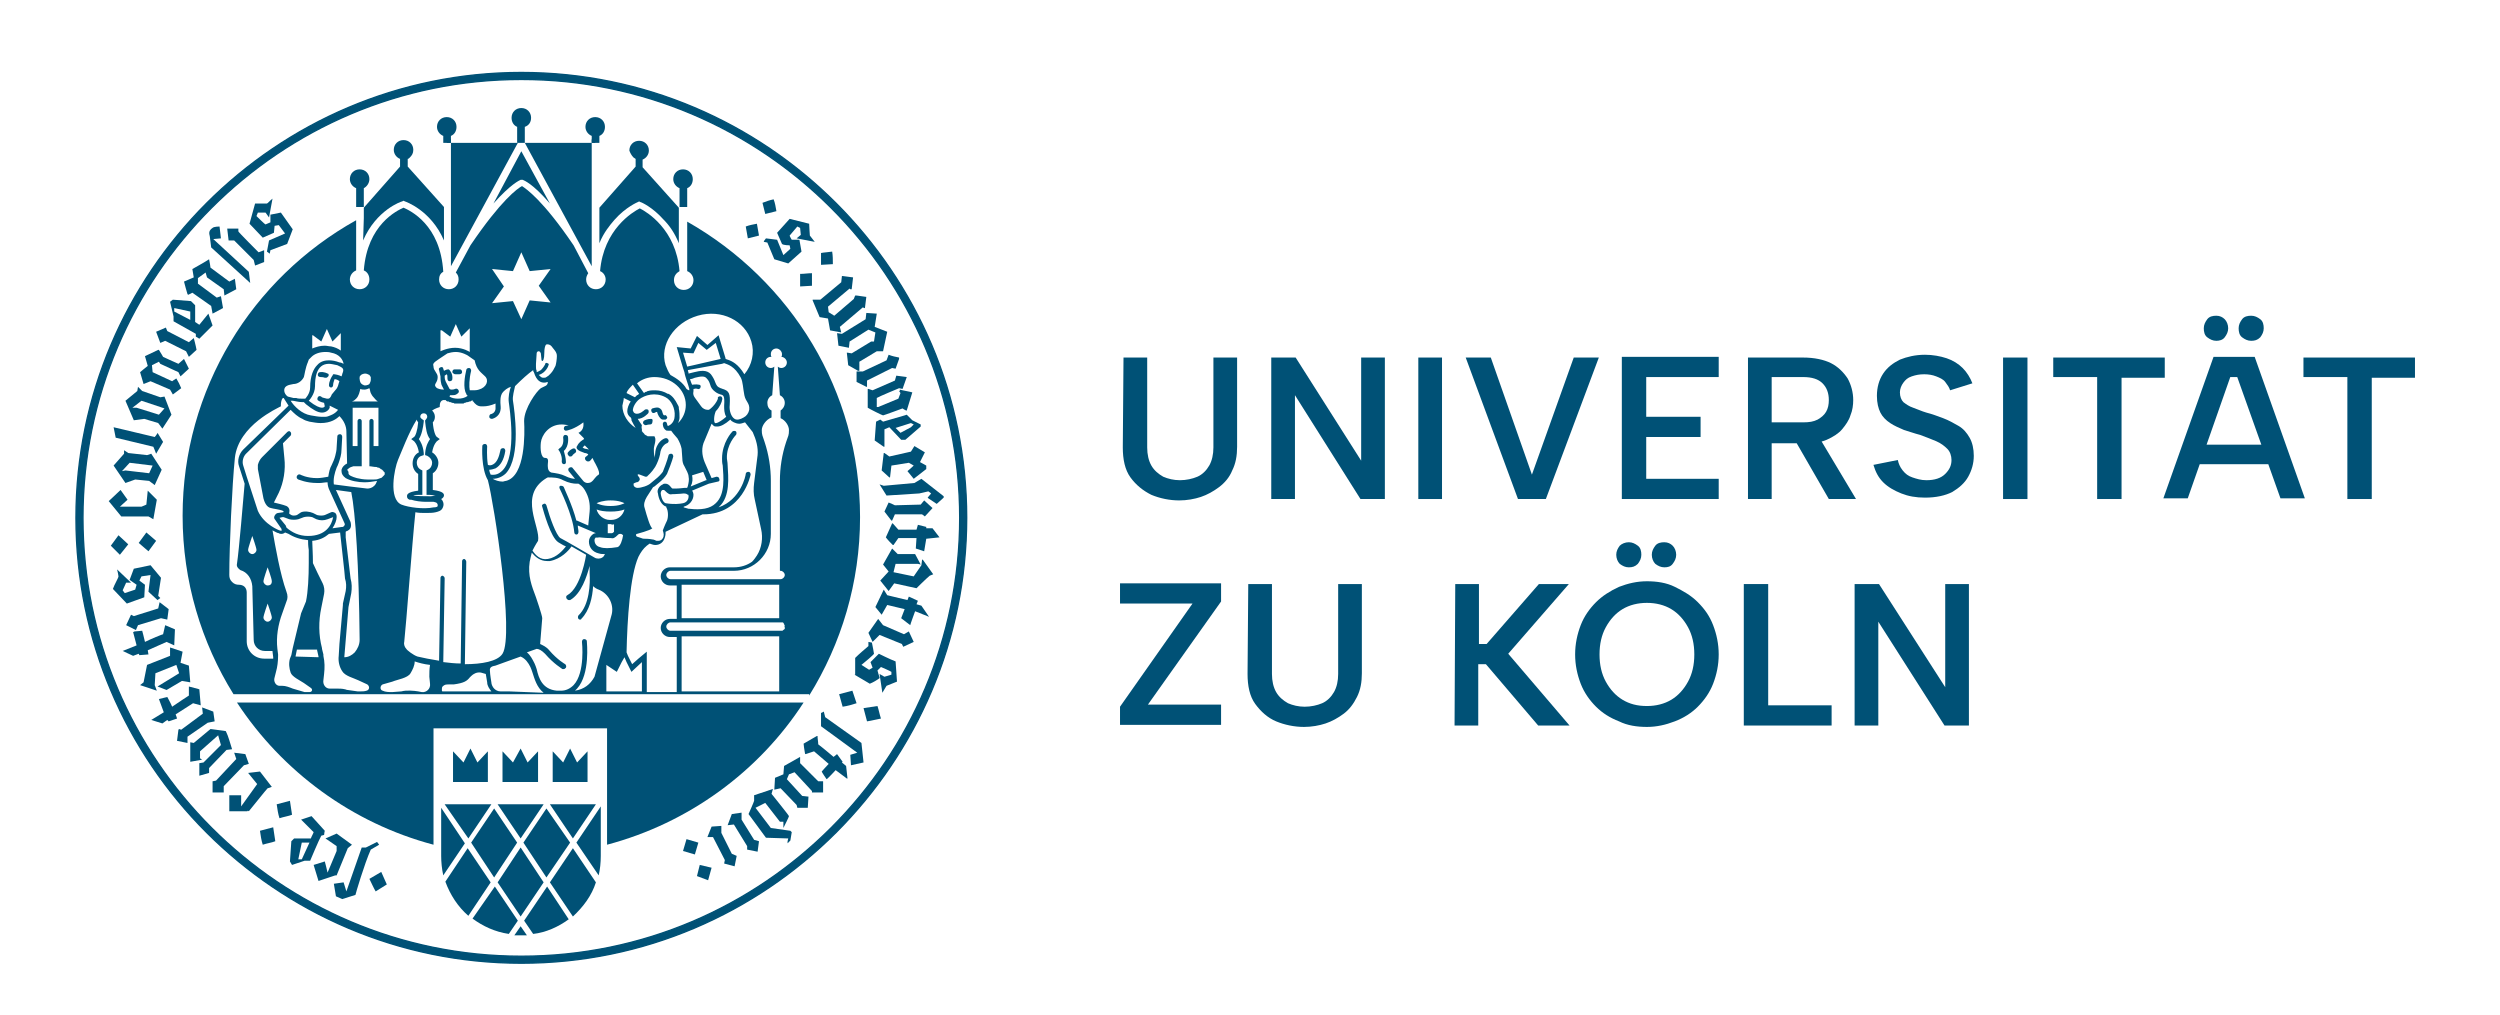 <?xml version="1.0" encoding="UTF-8"?>
<!-- Generator: Adobe Illustrator 27.7.0, SVG Export Plug-In . SVG Version: 6.00 Build 0)  -->
<svg xmlns="http://www.w3.org/2000/svg" xmlns:xlink="http://www.w3.org/1999/xlink" version="1.1" id="Deutsch" x="0px" y="0px" viewBox="0 0 358.7 145.6" style="enable-background:new 0 0 358.7 145.6;" xml:space="preserve">
<style type="text/css">
	.st0{fill:#005176;}
	.st1{fill:#005176;stroke:#005176;stroke-width:0.196;stroke-miterlimit:10;}
	.st2{fill:none;stroke:#005176;stroke-width:0.49;stroke-miterlimit:10;}
</style>
<path class="st0" d="M161.2,51.3h3.4v12.9c0,1,0.2,1.9,0.6,2.6c0.4,0.7,1,1.2,1.7,1.6c0.7,0.3,1.5,0.5,2.4,0.5s1.8-0.2,2.5-0.5  c0.7-0.3,1.3-0.9,1.7-1.6c0.4-0.7,0.6-1.6,0.6-2.6V51.3h3.4v12.8c0,1.3-0.2,2.4-0.7,3.4c-0.4,1-1.1,1.8-1.9,2.4  c-0.8,0.6-1.7,1.1-2.6,1.4s-2,0.5-3.1,0.5c-1.4,0-2.8-0.3-4-0.8c-1.2-0.6-2.2-1.4-3-2.5c-0.8-1.1-1.1-2.6-1.1-4.3L161.2,51.3  L161.2,51.3z"></path>
<path class="st0" d="M198.7,51.3v20.3h-3.5l-9.4-14.9v14.9h-3.4V51.3h3.5l9.4,14.8V51.3H198.7z"></path>
<path class="st0" d="M203.5,51.3h3.4v20.3h-3.4V51.3z"></path>
<path class="st0" d="M225.8,51.3h3.6l-7.6,20.3h-4l-7.5-20.3h3.6l5.9,16.8L225.8,51.3L225.8,51.3z"></path>
<path class="st0" d="M246.6,54.1h-10.4v5.7h7.8v2.9h-7.8v6h10.4v2.9h-13.9V51.2h13.9V54.1L246.6,54.1z"></path>
<path class="st0" d="M258.7,51.3c1.6,0,3,0.3,4,0.8s1.8,1.3,2.4,2.2c0.5,0.9,0.8,2,0.8,3.1c0,0.7-0.1,1.5-0.4,2.2  c-0.2,0.7-0.7,1.4-1.2,2s-1.3,1.1-2.2,1.5c-0.9,0.4-2,0.5-3.4,0.5h-4.5v8h-3.4V51.3L258.7,51.3L258.7,51.3z M262.4,57.4  c0-1-0.3-1.8-0.9-2.4c-0.6-0.6-1.5-0.9-2.8-0.9h-4.5v6.5h4.5c0.9,0,1.5-0.1,2.1-0.4c0.5-0.3,0.9-0.6,1.2-1.1  C262.3,58.6,262.4,58,262.4,57.4L262.4,57.4z M260.8,62.4l5.5,9.2h-3.9l-5.3-9.2H260.8L260.8,62.4z"></path>
<path class="st0" d="M272.3,66c0.1,0.5,0.3,1,0.7,1.5s0.8,0.8,1.4,1c0.6,0.2,1.2,0.4,2,0.4c1.2,0,2.1-0.3,2.7-0.9s0.9-1.2,0.9-2  c0-0.6-0.2-1.2-0.6-1.6s-0.9-0.8-1.6-1.1s-1.5-0.6-2.3-0.9c-0.8-0.2-1.6-0.5-2.3-0.7c-0.7-0.3-1.4-0.6-2-1s-1.1-0.9-1.4-1.5  s-0.5-1.4-0.5-2.4c0-1.2,0.3-2.3,0.9-3.2s1.4-1.5,2.4-2c1-0.4,2.2-0.7,3.6-0.7c1.1,0,2.2,0.2,3.1,0.5c0.9,0.3,1.7,0.8,2.3,1.4  c0.6,0.6,1.1,1.4,1.4,2.2l-3.2,1c-0.1-0.4-0.4-0.8-0.7-1.2s-0.8-0.6-1.3-0.8c-0.5-0.2-1.1-0.3-1.7-0.3c-0.7,0-1.2,0.1-1.8,0.3  s-0.9,0.5-1.2,0.9c-0.3,0.4-0.5,0.9-0.5,1.4c0,0.6,0.2,1.1,0.5,1.4c0.4,0.3,0.8,0.6,1.4,0.8s1.2,0.5,1.9,0.7  c0.8,0.2,1.6,0.5,2.4,0.8c0.8,0.3,1.5,0.7,2.2,1.1s1.2,1,1.6,1.7c0.4,0.7,0.6,1.6,0.6,2.6c0,1.1-0.3,2.1-0.8,3  c-0.5,0.9-1.3,1.6-2.3,2.2c-1,0.5-2.3,0.8-3.9,0.8c-1.3,0-2.4-0.2-3.4-0.6c-1-0.4-1.9-0.9-2.6-1.6c-0.7-0.7-1.1-1.5-1.4-2.5  L272.3,66L272.3,66z"></path>
<path class="st0" d="M287.4,51.3h3.5v20.3h-3.5V51.3z"></path>
<path class="st0" d="M294.6,51.3h16v2.9h-6.2v17.4h-3.5V54.1h-6.3V51.3z"></path>
<path class="st0" d="M321,54.1h-1l-6.1,17.4h-3.5l7.2-20.3h5.9l7.2,20.3h-3.5L321,54.1L321,54.1z M314.3,63.8h11.8v2.8h-11.8V63.8z   M318,48.9c-0.5,0-0.9-0.2-1.3-0.5s-0.5-0.8-0.5-1.3s0.2-0.9,0.5-1.3s0.8-0.5,1.3-0.5s0.9,0.2,1.2,0.5s0.5,0.8,0.5,1.3  s-0.2,0.9-0.5,1.3C318.9,48.8,318.4,48.9,318,48.9z M323,48.9c-0.5,0-0.9-0.2-1.3-0.5s-0.5-0.8-0.5-1.3s0.2-0.9,0.5-1.3  s0.8-0.5,1.3-0.5s0.9,0.2,1.3,0.5c0.4,0.3,0.5,0.8,0.5,1.3s-0.2,0.9-0.5,1.3C323.9,48.8,323.5,48.9,323,48.9z"></path>
<path class="st0" d="M330.5,51.3h16v2.9h-6.2v17.4h-3.5V54.1h-6.3V51.3z"></path>
<path class="st0" d="M175.2,86.3l-10.5,14.8h10.5v2.9h-14.5v-2.6l10.4-14.8h-10.4v-2.9h14.5V86.3z"></path>
<path class="st0" d="M179.1,83.8h3.4v12.9c0,1,0.2,1.9,0.6,2.6c0.4,0.7,1,1.2,1.7,1.6c0.7,0.3,1.5,0.5,2.4,0.5s1.8-0.2,2.5-0.5  c0.7-0.3,1.3-0.9,1.7-1.6s0.6-1.6,0.6-2.6V83.8h3.4v12.8c0,1.3-0.2,2.4-0.7,3.4s-1.1,1.8-1.9,2.4c-0.8,0.6-1.7,1.1-2.6,1.4  s-2,0.5-3.1,0.5c-1.4,0-2.8-0.3-4-0.8s-2.2-1.4-3-2.5s-1.1-2.6-1.1-4.3L179.1,83.8L179.1,83.8z"></path>
<path class="st0" d="M208.8,83.8h3.4v8.6h1.1l7.5-8.6h4.3l-8.7,10l8.8,10.3h-4.5l-7.5-8.8h-1.1v8.8h-3.4L208.8,83.8L208.8,83.8z"></path>
<path class="st0" d="M236.3,104.3c-1.4,0-2.8-0.2-4-0.8c-1.3-0.5-2.4-1.2-3.3-2.1c-0.9-0.9-1.7-2-2.2-3.3s-0.8-2.7-0.8-4.2  s0.3-2.9,0.8-4.2c0.5-1.3,1.3-2.4,2.2-3.3c0.9-0.9,2-1.6,3.3-2.2c1.3-0.5,2.6-0.8,4-0.8s2.8,0.2,4,0.8s2.3,1.2,3.3,2.2  s1.7,2,2.2,3.3c0.5,1.3,0.8,2.7,0.8,4.2s-0.3,2.9-0.8,4.2c-0.5,1.3-1.3,2.4-2.2,3.3c-0.9,0.9-2,1.6-3.3,2.1S237.7,104.3,236.3,104.3  z M236.3,101.3c1.3,0,2.5-0.3,3.5-0.9c1-0.6,1.8-1.5,2.4-2.6s0.9-2.4,0.9-3.9s-0.3-2.8-0.9-3.9c-0.6-1.1-1.4-2-2.4-2.6  s-2.2-0.9-3.5-0.9s-2.5,0.3-3.5,0.9c-1,0.6-1.8,1.5-2.4,2.6c-0.6,1.1-0.9,2.4-0.9,3.9s0.3,2.8,0.9,3.9c0.6,1.1,1.4,2,2.4,2.6  S234.9,101.3,236.3,101.3z M233.7,81.4c-0.5,0-0.9-0.2-1.3-0.5c-0.3-0.3-0.5-0.8-0.5-1.3s0.2-0.9,0.5-1.3c0.3-0.3,0.8-0.5,1.3-0.5  s0.9,0.2,1.3,0.5c0.4,0.3,0.5,0.8,0.5,1.3s-0.2,0.9-0.5,1.3C234.6,81.3,234.2,81.4,233.7,81.4z M238.8,81.4c-0.5,0-0.9-0.2-1.3-0.5  c-0.3-0.3-0.5-0.8-0.5-1.3s0.2-0.9,0.5-1.3s0.8-0.5,1.3-0.5c0.5,0,0.9,0.2,1.2,0.5s0.5,0.8,0.5,1.3s-0.2,0.9-0.5,1.3  C239.7,81.3,239.3,81.4,238.8,81.4L238.8,81.4z"></path>
<path class="st0" d="M253.7,83.8v17.4h9.1v2.9h-12.6V83.8H253.7z"></path>
<path class="st0" d="M282.5,83.8v20.3H279l-9.5-14.9v14.9h-3.4V83.8h3.5l9.5,14.8V83.8H282.5z"></path>
<g>
	<g>
		<path class="st1" d="M74.8,138.2c-35.2,0-63.9-28.7-63.9-63.9s28.7-63.9,63.9-63.9s63.9,28.7,63.9,63.9S110,138.2,74.8,138.2z     M74.8,11.4c-34.7,0-62.9,28.2-62.9,62.9s28.2,62.9,62.9,62.9s62.9-28.2,62.9-62.9S109.5,11.4,74.8,11.4z"></path>
		<rect x="84.9" y="20" class="st0" width="0.5" height="0.5"></rect>
		<path class="st0" d="M90.9,22.6L90.9,22.6c0.1,0.1,0.2,0.1,0.3,0.2v1.1L86,29.8v1.1v4c0.6-1.5,1.5-2.6,2.2-3.4    c1.6-1.8,3.3-2.5,3.3-2.5l0.2-0.1l0.2,0.1c0.1,0,1.7,0.7,3.3,2.5c0.8,0.8,1.6,1.9,2.2,3.4v-3.5v-1.6l0,0L92.2,24v-1.1    c0.5-0.2,0.9-0.7,0.9-1.3c0-0.8-0.6-1.4-1.4-1.4s-1.4,0.6-1.4,1.4C90.4,21.9,90.6,22.3,90.9,22.6z"></path>
		<polygon class="st0" points="84.9,35.9 84.9,29.3 84.9,20.5 75.3,20.5 84.9,38.2   "></polygon>
		<path class="st0" d="M52.1,34.5c1.9-4.4,5.5-5.6,5.6-5.6l0.2-0.1l0.2,0.1c0,0,3.7,1.2,5.6,5.6v-3.7v-1.1l-5.2-5.8v-1.1    c0.1,0,0.2-0.1,0.3-0.2l0,0c0.3-0.3,0.5-0.6,0.5-1.1c0-0.8-0.6-1.4-1.4-1.4s-1.4,0.6-1.4,1.4c0,0.6,0.4,1.1,0.9,1.3v1.1l-5.2,5.9    l0,0v1.5L52.1,34.5L52.1,34.5z"></path>
		<path class="st0" d="M70.8,29.2c2.5-2.8,3.7-3.3,3.9-3.4h0.2H75c0.2,0.1,1.4,0.5,3.9,3.4l-4.1-7.5L70.8,29.2z"></path>
		<polygon class="st0" points="64.7,20.5 64.7,29.3 64.7,35.9 64.7,38.2 74.3,20.5 64.7,20.5 64.7,20 64.1,20 64.1,20.5   "></polygon>
		<path class="st0" d="M45.5,76.8L45.5,76.8L45.5,76.8z"></path>
		<path class="st0" d="M46.6,76.3L46.6,76.3L46.6,76.3z"></path>
		<path class="st0" d="M65.5,18.2c0-0.8-0.6-1.4-1.4-1.4c-0.8,0-1.4,0.6-1.4,1.4c0,0.6,0.4,1.1,0.9,1.3v1h1.1v-1    C65.2,19.3,65.5,18.8,65.5,18.2z"></path>
		<path class="st0" d="M86.8,18.2c0-0.8-0.6-1.4-1.4-1.4S84,17.4,84,18.2c0,0.6,0.4,1.1,0.9,1.3v1H86v-1    C86.5,19.3,86.8,18.8,86.8,18.2z"></path>
		<path class="st0" d="M53,25.7c0-0.8-0.6-1.4-1.4-1.4c-0.8,0-1.4,0.6-1.4,1.4c0,0.6,0.4,1.1,0.9,1.3v2.7h1.1V27    C52.6,26.8,53,26.3,53,25.7z"></path>
		<path class="st0" d="M76.2,16.9c0-0.8-0.6-1.4-1.4-1.4s-1.4,0.6-1.4,1.4c0,0.6,0.3,1.1,0.8,1.3v2.3h1.1v-2.3    C75.9,18,76.2,17.5,76.2,16.9z"></path>
		<path class="st0" d="M99.4,25.7c0-0.8-0.6-1.4-1.4-1.4s-1.4,0.6-1.4,1.4c0,0.6,0.4,1.1,0.9,1.3v2.7h1.1V27    C99.1,26.8,99.4,26.3,99.4,25.7z"></path>
		<path class="st0" d="M80.6,66.2c0,0.2,0.1,0.4,0.3,0.4l0,0c0.2,0,0.3-0.1,0.3-0.3c0-0.6-0.2-1.2-0.3-1.6c0.8-0.7,0.6-2,0.6-2    c0-0.2-0.2-0.3-0.4-0.3c-0.2,0-0.3,0.2-0.3,0.4c0,0,0.2,1.1-0.5,1.5l-0.2,0.2l0.2,0.3C80.3,64.8,80.7,65.5,80.6,66.2z"></path>
		<path class="st0" d="M65.1,53.6c0.1,0.1,0.2,0.1,0.3,0.1c0.2,0,0.5,0,0.5,0c0.2,0,0.4-0.1,0.4-0.3S66.2,53,66,53c0,0-0.4,0-0.8,0    c-0.2,0-0.3,0.2-0.3,0.4C65,53.5,65,53.6,65.1,53.6z"></path>
		<path class="st0" d="M47,53.6c0,0-0.5-0.3-1.1-0.2c-0.2,0-0.3,0.2-0.3,0.4s0.2,0.3,0.4,0.3c0.4,0,0.6,0.1,0.6,0.1    c0.1,0,0.1,0,0.2,0c0.1,0,0.2-0.1,0.3-0.2C47.2,53.9,47.2,53.6,47,53.6z"></path>
		<path class="st0" d="M93.4,60.1c-0.5,0-0.9,0.2-0.9,0.2c-0.2,0.1-0.3,0.3-0.2,0.5c0.1,0.1,0.2,0.2,0.3,0.2h0.1    c0,0,0.3-0.1,0.6-0.1c0.2,0,0.3-0.2,0.3-0.3C93.7,60.2,93.6,60.1,93.4,60.1z"></path>
		<path class="st0" d="M81.6,65.4c0.1,0.1,0.1,0.1,0.2,0.1s0.2,0,0.3-0.1c0.1-0.2,0.3-0.3,0.4-0.4c0.2-0.1,0.2-0.3,0.1-0.5    s-0.3-0.2-0.5-0.1c0,0-0.4,0.2-0.6,0.5C81.4,65,81.4,65.2,81.6,65.4z"></path>
		<path class="st0" d="M95.3,60.2c0.1,0,0.1,0,0.2,0c0.2-0.1,0.3-0.3,0.2-0.4c-0.1-0.2-0.2-0.3-0.4-0.2c-0.1,0-0.2-0.2-0.3-0.6    c-0.1-0.3-0.3-0.4-0.5-0.5c-0.4-0.1-0.8,0.1-0.9,0.1c-0.2,0.1-0.2,0.3-0.1,0.5s0.3,0.2,0.5,0.1c0.1-0.1,0.2-0.1,0.3-0.1    c0,0,0,0,0,0.1c0.1,0.3,0.3,0.8,0.7,1C95.1,60.2,95.2,60.2,95.3,60.2z"></path>
		<path class="st0" d="M86.2,122.8v-7.1l-3.5,5.2l3.2,4.7C86.1,124.7,86.2,123.8,86.2,122.8z"></path>
		<path class="st0" d="M85.5,126.6l-3.3-4.9l-3.3,4.9l3.3,4.9C83.7,130.1,84.9,128.5,85.5,126.6L85.5,126.6z"></path>
		<polygon class="st0" points="75.1,120.9 78.4,125.9 81.8,120.9 78.4,116   "></polygon>
		<polygon class="st0" points="82.2,120.3 85.5,115.4 78.9,115.4   "></polygon>
		<polygon class="st0" points="71.4,126.6 74.7,131.5 78,126.6 74.7,121.6   "></polygon>
		<path class="st0" d="M75.6,134.2l-0.9-1.3l-0.9,1.3c0.3,0,0.6,0,0.9,0S75.3,134.2,75.6,134.2z"></path>
		<path class="st0" d="M67.8,131.8c1.5,1.1,3.2,1.9,5.2,2.2l1.3-1.9l-3.3-4.9L67.8,131.8z"></path>
		<path class="st0" d="M81.6,131.9l-3.1-4.7l-3.3,4.9l1.3,1.9C78.3,133.8,80.1,133,81.6,131.9z"></path>
		<polygon class="st0" points="74.7,120.3 78,115.4 71.4,115.4   "></polygon>
		<path class="st0" d="M67.2,131.4l3.2-4.8l-3.3-4.9l-3.2,4.8C64.6,128.4,65.7,130.1,67.2,131.4z"></path>
		<polygon class="st0" points="67.6,120.9 70.9,125.9 74.2,120.9 70.9,116   "></polygon>
		<polygon class="st0" points="67.2,120.3 70.5,115.4 63.8,115.4   "></polygon>
		<path class="st0" d="M63.3,122.8c0,0.9,0.1,1.9,0.3,2.8l3.1-4.6l-3.4-5.1V122.8z"></path>
		<g>
			<path class="st0" d="M34,100.8c6.5,9.9,16.5,17.3,28.2,20.4v-16.7h24.9v16.7c11.7-3.1,21.8-10.5,28.2-20.4     C115.3,100.8,34,100.8,34,100.8z"></path>
			<path class="st0" d="M116.1,99.8c4.6-7.4,7.3-16.2,7.3-25.6c0-18.2-10-34-24.8-42.4v7.1c0.5,0.2,0.9,0.7,0.9,1.3     c0,0.8-0.6,1.4-1.4,1.4s-1.4-0.6-1.4-1.4c0-0.6,0.3-1,0.8-1.3c-0.5-6-4.7-8.5-5.7-9c-1,0.5-5.2,3-5.7,9c0.5,0.2,0.8,0.7,0.8,1.2     c0,0.8-0.6,1.4-1.4,1.4s-1.4-0.6-1.4-1.4c0-0.3,0.1-0.6,0.3-0.9l-2.1-4l0,0c-4.4-6.5-6.8-8.1-7.4-8.5c-0.6,0.3-3,2-7.4,8.5     l-2.1,3.9c0.3,0.3,0.4,0.6,0.4,1c0,0.8-0.6,1.4-1.4,1.4c-0.8,0-1.4-0.6-1.4-1.4c0-0.5,0.2-0.9,0.6-1.1c-0.4-6.8-4.8-8.8-5.7-9.2     c-0.9,0.4-5.2,2.4-5.7,9c0.5,0.2,0.8,0.7,0.8,1.3c0,0.8-0.6,1.4-1.4,1.4c-0.8,0-1.4-0.6-1.4-1.4c0-0.6,0.4-1.1,0.9-1.3v-7.2     C36.2,39.9,26.2,55.8,26.2,74c0,9.4,2.7,18.2,7.3,25.6h82.6V99.8z M38.4,84c-0.3,0-0.6-0.3-0.6-0.6s0.6-2,0.6-2s0.6,1.6,0.6,2     S38.8,84,38.4,84z M39,88.6c0,0.3-0.3,0.6-0.6,0.6s-0.6-0.3-0.6-0.6c0-0.3,0.6-2,0.6-2S39,88.3,39,88.6z M44.4,99.3H44l0,0     c-0.1,0-0.2,0-0.3,0L42,98.8c-0.5-0.2-1-0.4-1.5-0.4h-0.4c-0.5,0-0.9-0.6-0.7-1.2l0.2-0.8c0.2-0.7,0.3-1.5,0.3-2.3     c0-0.1,0-0.1,0-0.2l-0.1-0.8l0,0c-0.2-1.7,0.1-3.5,0.7-5.1l0.6-1.7c0.2-0.4,0.2-0.9,0-1.4c-0.9-2.5-1.6-6.5-2-8.8     c0.4,0.2,0.7,0.4,0.9,0.4c0.1,0.1,0.3,0.1,0.4,0.1c0.2,0,0.4-0.1,0.5-0.2l0.5,0.2c0.8,0.5,1.7,0.8,2.8,0.9c0,0.3,0,0.8,0.1,1.4     c0,0.1,0,0.3,0,0.4v0.1c0,0.1,0,0.3,0,0.4l0,0c0,0.3,0,0.7,0,1c0,1.9-0.1,4.1-0.4,5.5L43.2,88L42,93l-0.2,1l-0.2,0.5     c-0.2,0.7-0.1,1.4,0.1,2c0.2,0.6,1.3,1.1,1.9,1.5l1,0.7C44.9,98.9,44.8,99.3,44.4,99.3z M40.1,74.3l0.4-0.1c0.1,0,0.1,0,0.2,0     l0.8,0.3c0.4,0.1,0.9,0.1,1.3,0l0.8-0.3c0.4-0.1,0.8-0.1,1.2,0l0.6,0.3c0.5,0.2,1.1,0.2,1.6,0l0.8-0.3c-0.2,1.1-1,2.7-3.6,2.7     c-1.3,0-2.3-0.5-3.1-1.2c0-0.1-0.1-0.2-0.1-0.3L40.1,74.3z M42.4,94.2l0.2-1h2.9c0,0,0,0,0,0.1l0.2,0.9c0,0,0,0,0,0.1L42.4,94.2     L42.4,94.2z M52.6,99.1L52.6,99.1c-0.3,0.1-0.6,0.1-0.8,0.1s-0.3,0-0.5,0L49.9,99c-0.2,0-0.3-0.1-0.4-0.1     c-0.4-0.1-0.8-0.1-1.1-0.1c-0.2,0-0.3,0-0.5,0h-0.5h-0.1c-0.6,0-1-0.6-0.9-1.2l0.1-0.9c0.1-0.9,0.1-1.7-0.1-2.6     c0-0.1,0-0.2,0-0.2l-0.2-0.8V93c-0.5-1.9-0.5-3.9-0.1-5.8l0.4-2c0.1-0.5,0-1.1-0.2-1.5c-0.5-1-1-2-1.4-2.9c0-1.4-0.1-2.6-0.1-3.2     c1.1-0.1,1.8-0.5,2.4-1l1.6-0.2l0.6,5.5l0.1,1.1c0.2,0.6,0.2,1.2,0.1,1.8l-0.4,1.8v0.2l-0.5,5.6l-0.1,1.7l0,0     c-0.1,0.8,0.1,1.6,0.5,2.2c0.4,0.7,1.7,1,2.3,1.3l1.3,0.6C53.1,98.5,53,99,52.6,99.1z M49.6,76.3L49.6,76.3     c0.1-0.1,0.1-0.1,0.2-0.1c0.4-0.2,0.7-0.5,0.5-1.3l-2.1-4.6l2.2,0.3c0.6,2.9,1.1,10.5,1.2,21.2c0,0.7-0.3,1.3-0.7,1.8     c-0.4,0.4-0.9,0.7-1.5,0.7l0.6-7.2l0.4-2c0.1-0.7,0.1-1.4-0.1-2.1l-0.7-5.9C49.6,76.8,49.6,76.5,49.6,76.3z M66.6,99.2     c-0.8,0-1.4,0-1.6,0h-1.5c-0.1,0-0.1-0.1-0.1-0.2c0-0.2,0-0.4,0.1-0.5c0.3-0.3,0.5-0.3,1-0.3c0.2,0,0.4,0,0.6,0     c1.5-0.2,1.9-0.5,2.3-1c0.1-0.1,0.1-0.1,0.2-0.2c0.3-0.3,0.8-0.6,1.4-0.5l0.7,0.2l0.2,1.2c0,0.5,0.3,0.9,0.6,1.3     C69.1,99.2,67.7,99.2,66.6,99.2z M73,99.2h-1.1h-0.1c-0.4,0-0.7-0.2-0.9-0.4c-0.2-0.2-0.4-0.6-0.4-0.9c0,0-0.2-1.2-0.2-1.6     c-0.1-0.6,0.3-0.7,0.8-0.8c0.2-0.1,2-0.7,3.6-1.3c0.7,0.3,1.1,0.9,1.4,1.5c0.1,0.2,0.2,0.5,0.3,0.8c0.3,0.9,0.6,2.1,1.6,2.9     L73,99.2z M73.6,57.5c-0.1-0.6,0.2-1.6,0.3-2.1c1-1,1.9-1.8,2.6-2.3c0,0.1,0,0.2,0.1,0.3c0.4,1.3,1,1.5,1.5,1.5h0.1     c0.1,0,0.3-0.1,0.4-0.1c0,0.6-0.5,0.6-1,0.9c-0.6,0.4-2.4,2.9-2.4,4.7c0.1,1.8,0.2,7.9-2.6,8.6c-0.2,0-0.3,0.1-0.5,0.1     c-0.5,0-1.1-0.2-1.4-0.4c0.7,0,1.4-0.3,1.9-0.8C74.8,65.5,73.8,58.8,73.6,57.5z M80.3,70.1c0,0,1.9,3.8,2.1,6.3     c0,0.2,0.2,0.3,0.3,0.3l0,0c0.2,0,0.3-0.2,0.3-0.4c0-0.3-0.1-0.6-0.1-0.9l2.6,1.1c-0.2,0-0.4,0.1-0.6,0.3     c-0.2,0.2-0.4,0.5-0.4,0.9c0,0.8,0.5,1.5,1.4,1.7c0.3,0.1,0.6,0.1,0.9,0.1c-0.1,0.2-0.2,0.4-0.4,0.5c-0.3,0.2-0.8,0.2-1.1,0     c-1.4-0.8-4.1-2.4-4.9-2.8c-0.6-0.4-1.5-2.9-2-4.7c-0.1-0.2-0.2-0.3-0.4-0.2c-0.2,0.1-0.3,0.2-0.2,0.4c0.2,0.7,1.2,4.4,2.3,5.1     c0.2,0.1,0.6,0.4,1.1,0.6c-0.4,0.5-1.3,1.6-2.6,1.8c-1.1,0.2-1.8-0.6-2.2-1.2c0.4-0.8,0.8-1.4,0.8-1.4c0.4-2-2.9-6.5,1.2-9     l0.2-0.1c0.7,0,1.5,0,2.2,0.4c0.8,0.4,1.5,0.5,1.9,0.5c0.1,0,0.2,0,0.3,0c0.3,0.2,0.6,0.4,0.9,0.9c0.6,1,0.8,2,0.7,3.1l-0.2,2     l-1.6-0.7h-0.1c-0.6-2.3-1.8-4.7-1.8-4.8c-0.1-0.2-0.3-0.2-0.5-0.2C80.3,69.7,80.2,69.9,80.3,70.1z M87.7,74.6h-0.2     c-0.9,0-1.7-0.7-1.9-1.5c0.5,0.2,1.2,0.3,2,0.3s1.5-0.1,2-0.3C89.4,73.9,88.7,74.6,87.7,74.6z M88.1,75.2v1.1     c-0.1,0.1-0.2,0.2-0.3,0.2h-0.1c-0.1,0-0.2,0-0.3,0c0,0-0.1,0-0.2,0v-1.3c0.1,0,0.2,0,0.2,0h0.2C87.9,75.3,88,75.3,88.1,75.2z      M86,77.1L86,77.1c0.1,0,0.9,0.1,1.4,0.1c0.1,0,0.2,0,0.2,0c0.4,0.1,0.6,0,1.1-0.5c0.1-0.1,0.2-0.1,0.3-0.1     c0.2,0,0.3,0.1,0.4,0.2c-0.1,0.7-0.4,1.6-0.8,1.7c-1.2,0.2-2,0.2-2.5,0c-0.5-0.1-0.8-0.5-0.8-1c0-0.2,0.1-0.3,0.2-0.4     C85.6,77.2,85.8,77.1,86,77.1z M82.5,99.1c0.1-0.1,0.2-0.2,0.3-0.3c1.9-2.1,1.4-6.6,1.4-6.8c0-0.2-0.2-0.3-0.4-0.3     c-0.2,0-0.3,0.2-0.3,0.4c0,0,0.5,4.4-1.2,6.2c-0.5,0.5-1.1,0.8-1.8,0.8h-0.6c-2.1-0.2-2.6-1.8-2.9-3.1c-0.1-0.3-0.2-0.6-0.3-0.8     c-0.3-0.6-0.6-1.2-1.1-1.6c0.6-0.2,1.1-0.4,1.4-0.5c0.3,0,0.7,0.2,1.2,0.7c1.3,1.5,2.4,2.1,2.5,2.2c0.1,0,0.1,0,0.2,0     s0.2-0.1,0.3-0.2c0.1-0.2,0-0.4-0.1-0.5c0,0-1.1-0.6-2.3-2c-0.4-0.5-0.9-0.7-1.3-0.9l0.3-3.7c0-0.4-0.9-3-0.9-3     c-0.6-1.6-1.2-3.1-0.9-5.1c0.1-0.5,0.2-0.9,0.3-1.3c0.5,0.6,1.2,1.2,2.2,1.2c0.1,0,0.3,0,0.4,0c1.6-0.3,2.7-1.5,3.1-2.1     c0.7,0.4,1.4,0.8,2.1,1.2l0,0c0,0-0.7,4.7-2.7,5.8c-0.2,0.1-0.2,0.3-0.1,0.5c0.1,0.1,0.2,0.2,0.3,0.2c0.1,0,0.1,0,0.2,0     c1.6-0.9,2.4-3.4,2.8-4.9v0.1c0,0,0,0.2,0,0.5v0.4c0.1,1.5,0,4.6-1.6,6.1c-0.1,0.1-0.1,0.4,0,0.5s0.2,0.1,0.2,0.1     c0.1,0,0.2,0,0.2-0.1c1.2-1.2,1.6-3.1,1.7-4.7c0.2,0.2,0.5,0.4,0.8,0.5c1.5,0.6,2.3,2.3,1.8,3.8l-2.4,8.7     C84.7,98.2,83.8,98.9,82.5,99.1z M92.1,99.2H87v-3.8l1.5,1l0.7-1.4l0.4-0.7l0.3,0.7l0.7,1.4l1.5-1.4V99.2z M111.8,99.2h-14v-7.9     h14V99.2z M112.6,90c0,0.1,0,0.1,0,0.2c0,0,0,0.1-0.1,0.1l0,0l-0.1,0.1c0,0-0.1,0-0.1,0.1c0,0,0,0-0.1,0s-0.1,0-0.2,0H96.2     c-0.3,0-0.6-0.3-0.6-0.6l0,0c0-0.3,0.3-0.6,0.6-0.6H112c0.1,0,0.1,0,0.2,0h0.1c0,0,0.1,0,0.1,0.1l0.1,0.1c0,0,0,0,0,0.1l0.1,0.1     C112.5,89.9,112.6,89.9,112.6,90L112.6,90z M97.8,88.7v-4.8h14v4.8H97.8z M110.1,57.8c0-0.5,0.3-0.9,0.7-1.1l0.3-4.1     c-0.1,0.1-0.3,0.2-0.5,0.2c-0.5,0-0.8-0.4-0.8-0.8c0-0.5,0.4-0.8,0.8-0.8h0.1c-0.1-0.1-0.1-0.3-0.1-0.4c0-0.5,0.4-0.8,0.8-0.8     s0.8,0.4,0.8,0.8c0,0.2,0,0.3-0.1,0.4c0.4,0,0.8,0.4,0.8,0.8c0,0.5-0.4,0.8-0.8,0.8c-0.2,0-0.4-0.1-0.5-0.2l0.3,4.1     c0.4,0.2,0.7,0.6,0.7,1.1s-0.3,0.9-0.6,1.1V60c0.7,0.3,1.2,1.1,1.2,1.7c0,0.8-0.1,0.8-0.4,1.7c-0.6,1.8-0.9,3.7-0.9,5.6v3.7v9.2     h0.1c0.3,0,0.6,0.3,0.6,0.6l0,0c0,0.3-0.3,0.6-0.6,0.6H96.2c-0.3,0-0.6-0.3-0.6-0.6l0,0c0-0.3,0.3-0.6,0.6-0.6h9.1     c2.9,0,5.3-2.4,5.3-5.3v-4V69c0-1.9-0.3-3.8-0.9-5.6c-0.3-0.9-0.4-1-0.4-1.7c0-0.6,0.6-1.5,1.4-1.8v-1     C110.3,58.7,110.1,58.3,110.1,57.8z M108.7,65.3l-0.5,4c-0.1,0.8-0.1,1.6,0.1,2.4l0.9,4.2c0.3,1.3,0.1,2.7-0.6,3.8     c-0.2,0.3-0.4,0.6-0.7,0.9c-0.7,0.5-1.6,0.8-2.6,0.8h-9.2c-0.7,0-1.3,0.6-1.3,1.3l0,0c0,0.7,0.6,1.3,1.3,1.3h1v4.8h-1     c-0.7,0-1.3,0.6-1.3,1.3l0,0c0,0.7,0.6,1.3,1.3,1.3h1v7.9h-4.3v-5.8l-1.2,1l-0.9,0.8l-0.6-1.2l-0.2-0.5c0.1-4.7,0.5-11,1.7-13.7     c0.3-0.6,0.7-1.2,1.2-1.6l0.4-0.3c0.1,0,0.5,0.2,0.8,0.2c0.7,0,1.2-0.4,1.4-1.1c0.1-0.3,0.1-0.6,0.1-0.8l5.3-2.5h0.1     c5.7,0,6.8-5.7,6.8-5.7c0-0.2-0.1-0.4-0.3-0.4c-0.2,0-0.4,0.1-0.4,0.3c0,0.2-0.7,3.7-3.9,4.8c0,0,0,0,0.1-0.1     c1.6-1.5,1.3-4.2,1.2-6c0-0.4-0.1-0.7-0.1-0.9c-0.1-2,1.3-3.4,1.3-3.4c0.1-0.1,0.1-0.4,0-0.5s-0.4-0.1-0.5,0s-1.5,1.6-1.5,3.9     c0,0.3,0,0.6,0.1,1c0.1,1.6,0.4,4.1-1,5.4c-0.8,0.8-2.1,1-3.8,0.8h-0.1l-0.7-0.2v-0.1c0.8-0.2,1.4-0.9,1.4-1.7     c0-0.2-0.1-0.5-0.2-0.6l2.4-1l1.3-0.3c0.2,0,0.3-0.2,0.2-0.4c0-0.2-0.2-0.3-0.4-0.3l-0.7,0.2l-1-2.3c-0.4-1-0.5-2.1,0-3.1l1-2.4     c0.1,0.1,0.2,0.2,0.3,0.3c0.1,0.1,0.3,0.1,0.5,0.1c0.5,0,1.1-0.3,1.9-1c0.1,0.2,0.3,0.3,0.5,0.4s0.5,0.2,0.8,0.2     c0.2,0,0.5-0.1,0.8-0.2L108,62C108.5,63.1,108.8,64.2,108.7,65.3z M92.5,72.9c-0.2-0.5,0-1.1,0.3-1.6l0.9-1.4     c0.1,0,0.1-0.1,0.2-0.1c0.2-0.2,0.4-0.3,0.6-0.5c0.5-0.4,0.9-0.8,1.2-1.3c0.1-0.2,0.8-2,0.9-2.5c0-0.2-0.1-0.4-0.3-0.4     c-0.2,0-0.4,0.1-0.4,0.3c-0.1,0.5-0.7,2.1-0.8,2.3c-0.3,0.4-0.7,0.8-1.1,1.1c-0.2,0.2-0.4,0.3-0.6,0.5C93,69.7,92,70,91.5,70     c-0.1,0-0.3,0-0.5-0.2c-0.1-0.1-0.1-0.3-0.1-0.4c0.1-0.1,0.2-0.1,0.4-0.2c0.2,0,0.4-0.1,0.5-0.4c0-0.3-0.2-0.4-0.3-0.6v-0.1     c0-0.1,0.3,0,0.3,0l0.8,0.3c0.1,0,0.3,0,0.3-0.1c0,0,0.6-0.5,1.1-1.3c0.3-0.5,0.6-1.3,0.7-1.8c0.1-1.2,0.9-1.6,1-1.6     c0.2-0.1,0.3-0.3,0.2-0.5c-0.1-0.2-0.3-0.3-0.5-0.2c-0.1,0-1.3,0.5-1.4,2.2c0,0.2-0.1,0.4-0.1,0.6c0-0.5-0.2-1.1,0-1.8     c0.3-1.1,0-1.2,0-1.3l0,0c0,0,0,0-0.1,0h-0.1l0,0h-0.1c0,0,0,0-0.1,0c0,0,0,0-0.1,0h-0.1c0,0,0,0-0.1,0h-0.1c0,0,0,0-0.1,0     s-0.1,0-0.2-0.1c-0.1,0-0.2-0.1-0.2-0.1l0,0c-0.1,0-0.1-0.1-0.2-0.2c0,0,0,0-0.1-0.1L92.2,62c0,0,0-0.1-0.1-0.1c0,0,0,0,0-0.1     s0-0.1,0-0.2c-0.1-0.3,0-0.6,0-0.6c-0.1-0.1-0.4-0.6-0.6-0.9c0.8,0,1.5-0.8,1.5-0.8c0.1-0.1,0.1-0.4,0-0.5s-0.4-0.1-0.5,0     c0,0-0.8,0.8-1.4,0.5c-0.2-0.1-0.2-0.2-0.3-0.4c0-0.5,0.4-1.2,0.9-1.6c0.8-0.6,2.3-1.1,3.8-0.3c0.8,0.4,1.4,1.6,1.3,2.7     c0,0.4-0.2,1.1-0.9,1.4c-0.1,0-0.1,0-0.1,0s-0.1-0.2-0.1-0.3c0-0.2-0.2-0.3-0.3-0.3c-0.2,0-0.3,0.2-0.3,0.3c0,0.1,0,0.6,0.4,0.9     c0.1,0.1,0.2,0.1,0.4,0.1c0.1,0,0.2,0,0.3,0h0.1l0.3,0.4l0,0l0.6,0.7c0.3,0.5,0.5,1,0.6,1.5l0.1,1.4c0,0.4,0.1,0.8,0.3,1.1     l0.4,0.8c0.1,0.2,0.2,0.5,0.2,0.7c0.1,0.4,0,0.9-0.1,1.3c0,0.1-0.1,0.2-0.1,0.3l0,0c-0.1,0-0.2,0-0.3,0h-0.1l0,0l0,0     c0,0-0.8,0.1-1.3,0.1c-0.1,0-0.2,0-0.3,0h-0.1c-0.1,0-0.3-0.3-0.4-0.4c-0.3-0.3-0.5-0.3-0.7-0.3c-0.1,0-0.2,0-0.3,0.1     c-0.5,0.2-0.9,0.8-0.7,1.3c0.1,0.8,0.5,1.7,1.2,1.9l0,0c0,0,0,0,0,0.1c0.3,0.5,0.3,1.4,0.1,1.9c-0.3,0.6-0.6,1.4-0.6,1.4l0,0     c0,0.1,0.2,0.5,0.1,0.8c0,0,0,0,0,0.1c-0.1,0.3-0.3,0.6-0.8,0.6h-0.1c-0.1,0-0.2,0-0.3-0.1c-0.1,0-0.2-0.1-0.4-0.1     c-0.4-0.1-1.1-0.1-1.1-0.1c-0.2,0-0.3,0-0.5-0.1L91.4,77c-0.2-0.1-0.2-0.4,0-0.4c0,0,1.9-0.5,2.2-0.8     C93.3,75.7,92.8,74,92.5,72.9z M98.8,71.2c0,0.5-0.3,0.9-0.8,1s-1.3,0.2-2.5,0c-0.3-0.1-0.6-0.6-0.7-1.4c0-0.2,0.1-0.5,0.3-0.5     h0.1c0.1,0,0.1,0,0.2,0.1c0.5,0.5,0.7,0.6,1.1,0.5c0.1,0,0.1,0,0.2,0c0.5,0,1.4-0.1,1.4-0.1c0.1,0,0.4,0,0.6,0.2     C98.7,70.9,98.8,71,98.8,71.2z M103.6,52.2l0.3-0.1c0.5,0.2,1.5,0.4,2.4,2.1l0,0c0.3,0.6,0.3,1.5,0.5,2.5s0.8,1.1,0.7,2.1     c-0.1,0.5-0.4,0.9-0.8,1.1c-0.5,0.3-1,0.4-1.3,0.2c-0.5-0.3-0.8-1.2-0.7-2c0.1-1.7-0.1-2-1-2.3l0,0c-0.1,0-0.2-0.1-0.3-0.1     c-0.5-0.2-0.6-0.4-0.8-0.9c-0.1-0.3-0.3-0.7-0.6-1.1c-0.6-0.7-1.6-0.5-2.4-0.3c-0.3,0.1-0.5,0.1-0.8,0.2c0-0.2-0.1-0.3-0.1-0.5     L103.6,52.2z M98.6,52.6l-0.6-2l1.5,0.1l0.7-1.5l1.2,1l1.3-1l0.7,2.3l-3.9,0.9L98.6,52.6z M103.5,56.9c-0.2-0.1-0.4,0-0.5,0.1     c0,0,0,0.1,0,0.2s-0.3,0.7-0.7,1.1l-0.1,0.1c-0.1,0.1-0.3,0.3-0.5,0.4l0,0c-0.1,0-0.2,0-0.2,0c-0.3,0-0.7-0.2-0.9-0.5l-0.8-1.1     c-0.3-0.4-0.4-0.6-0.3-1.1V56v-0.2h0.1c0,0,0.2-0.1,0.5,0c0.2,0.1,0.4-0.1,0.4-0.2c0.1-0.2,0-0.4-0.2-0.4c-0.5-0.1-0.8,0-1,0     c-0.1-0.2-0.2-0.5-0.3-0.8c0.2,0,0.5-0.1,0.7-0.2c0.8-0.2,1.4-0.3,1.7,0.1c0.3,0.3,0.4,0.6,0.5,0.9c0.1,0.4,0.3,0.7,0.7,1     c0.1,0.1,0.3,0.2,0.5,0.3c0.1,0,0.2,0.1,0.3,0.1c0.4,0.1,0.6,0.2,0.5,1.6c0,0.5,0,1.1,0.3,1.6c-1.3,1.1-1.6,0.9-1.6,0.9     c-0.2-0.1-0.2-1,0.1-1.7c0.6-0.6,0.9-1.4,0.9-1.6C103.7,57.2,103.6,57,103.5,56.9z M99.3,68.2l1.6-0.5l0.5,1.2c0,0,0,0-0.1,0     l-2.2,0.9C99.4,69.2,99.4,68.7,99.3,68.2z M100.1,45.3c3.4-1,6.8,0.7,7.7,3.7c0.5,1.6,0.1,3.4-1,4.7c-0.9-1.5-1.8-1.9-2.4-2.1     c-0.1,0-0.2-0.1-0.3-0.1l0,0v-0.1l-0.7-2.3l-0.3-1l-0.8,0.7l-0.8,0.7l-0.8-0.7l-0.7-0.6L99.6,49l-0.5,1l-1-0.1l-1-0.1l0.3,1     l0.6,2l0.2,0.6c0.1,0.7,0.6,1.9,0.7,2.4v0.1V56c-0.1,0-0.3-0.1-0.4-0.2c-0.5-0.9-1.4-1.5-2.3-2c-0.3-0.4-0.5-0.9-0.7-1.4     C94.6,49.5,96.7,46.3,100.1,45.3z M93.9,54.1c2.5,0,4.5,1.8,4.5,4c0,1-0.4,1.9-1.1,2.6c0.1-0.3,0.2-0.5,0.2-0.8     c0-0.4,0-0.8-0.1-1.3v-0.1l0,0c0-0.2-0.1-0.3-0.2-0.5l0,0c-0.3-0.6-0.7-1.2-1.3-1.5h-0.1C95.3,56.2,94.7,56,94,56     c-0.3,0-0.7,0-1,0.1c-0.1,0-0.1,0-0.2,0.1c-0.2,0-0.3,0.1-0.4,0.2l-1-1.4C92.1,54.4,93,54.1,93.9,54.1z M90.8,55.2l0.9,1.3     c-0.1,0.1-0.2,0.2-0.3,0.2c-0.1,0.1-0.2,0.2-0.3,0.3l-1.2-0.6C90,56,90.4,55.6,90.8,55.2z M89.5,57.1l1,0.5     C90.2,58,90,58.6,90,59s0.2,0.7,0.5,0.9l0.1,0.2v0.1v0.1c0.2,0.4,0.4,0.8,0.6,1.1c-1.1-0.7-1.9-1.9-1.9-3.2     C89.4,57.7,89.5,57.4,89.5,57.1z M87.6,71.8c1.2,0,1.8,0.3,2,0.4c-0.2,0.1-0.8,0.4-2,0.4s-1.8-0.3-2-0.4     C85.8,72.1,86.5,71.8,87.6,71.8z M84.2,64.2c0.1,0.1,0.2,0.2,0.3,0.3c-0.1,0-0.3-0.1-0.4-0.1c-0.2,0-0.4-0.1-0.5-0.2     c0.1-0.1,0.2-0.2,0.3-0.3L84.2,64.2z M81.6,61c-0.3,0.1-0.4,0.1-0.4,0.1c-0.2,0-0.3,0.2-0.3,0.4c0,0.2,0.2,0.3,0.3,0.3l0,0     c0.1,0,1.2-0.2,2.5-1.2c0,0.1,0.2,1.1-0.7,1.5c0.1,0.1,0.7,0.7,0.7,0.7s0.1,0.1,0.1,0.2c-0.3,0.2-0.7,0.4-1,1     c-0.1,0.1-0.1,0.3,0,0.4c0.2,0.3,0.6,0.4,1.1,0.6c0.2,0,0.4,0.1,0.5,0.2c0,0.1-0.2,0.2-0.3,0.3c-0.2,0.1-0.2,0.3-0.1,0.5     c0.1,0.1,0.2,0.2,0.3,0.2c0.1,0,0.1,0,0.2,0s0.3-0.2,0.5-0.5l0.3,0.6c0,0,0.9,1.5,0.6,1.8c-0.5,0.3-0.7,0.8-1,1     c-0.1,0.1-0.3,0.2-0.6,0.2c-0.2,0-0.5-0.1-0.7-0.4l-1.4-1.7c-0.1-0.2-0.3-0.2-0.5-0.1s-0.2,0.3-0.1,0.5l0.9,1.1     c-0.3,0-0.8-0.1-1.4-0.4s-1.3-0.4-2-0.5l0,0c-0.6-0.2-0.5-1-0.5-1.2c0.1-0.7,0-0.9-0.4-0.9c-0.6,0-0.7-1.3-0.6-2.2     c0.1-1,1.1-2.6,3-2.6C81,60.9,81.3,61,81.6,61z M79.3,49.9c0.4,0.5,0.6,0.7,0.6,1.2c0,0.4-0.1,1.1-0.2,1.4     c-0.2,0.4-0.4,0.8-0.7,1.1l0,0c-0.1,0.1-0.2,0.2-0.3,0.3l0,0c-0.1,0.1-0.2,0.1-0.3,0.2c-0.1,0.1-0.3,0.1-0.4,0.1c0,0,0,0-0.1,0     c-0.2,0-0.4-0.2-0.6-0.4c1-0.3,1.4-1.3,1.4-1.4c0.1-0.1,0-0.3-0.2-0.3c-0.1-0.1-0.3,0-0.3,0.2c0,0-0.2,0.4-0.5,0.7l-0.1,0.1     c-0.2,0.1-0.3,0.2-0.6,0.3c0-0.1,0-0.1,0-0.2c-0.1-0.2-0.1-0.4-0.1-0.6c0-0.1,0-0.1,0-0.2l0,0c0-0.1,0-0.1,0-0.1l0,0v-0.1l0,0     l0.1-1.5c0,0,0-0.3,0.3-0.3c0.2,0,0.3,0.3,0.3,0.3l0.1,1l0.1,0.1c0.1,0,0.3-0.2,0.3-1.2c0-0.6,0.1-0.9,0.2-1.1     c0.1-0.1,0.2-0.1,0.2-0.1C78.9,49.4,79.1,49.6,79.3,49.9z M73.6,38.9l1.2-2.7l1.2,2.7l3-0.3L77.3,41l1.7,2.4l-3-0.3l-1.2,2.7     l-1.2-2.6l-3,0.3l1.7-2.4l-1.7-2.5L73.6,38.9z M63.4,47.4l1.2,0.9l0.8-1.8l0,0l0.8,1.8l1.2-1.2v3.4c0,0-0.9-0.6-2.1-0.6     c-1.1,0-2.1,0.5-2.1,0.5v-3H63.4z M63,51.5c0.4-0.3,0.8-0.5,1.2-0.8l0,0c0.3-0.1,0.8-0.2,1.2-0.2c0.9,0,1.7,0.5,1.7,0.5l1,0.7     c0.3,1.4,0.9,1.7,1.5,2.3s0.2,1.6-0.9,1.9C68.4,56,68.1,56,67.9,56c-0.2,0-0.3,0-0.5,0c-0.1-0.5-0.1-1.6,0.2-2.8     c0-0.2-0.1-0.4-0.3-0.4c-0.2,0-0.4,0.1-0.4,0.3c-0.2,0.8-0.5,2.6,0,3.4c0,0.1,0.1,0.2,0.2,0.3c-0.4,0.3-0.9,0.4-1.4,0.4     s-0.9-0.1-1.2-0.3c0-0.1,0.1-0.2,0.1-0.2c0.1,0,0.2,0,0.3,0c0.2,0,0.5,0,0.7-0.2c0.2-0.1,0.3-0.3,0.2-0.5     c-0.1-0.2-0.3-0.3-0.5-0.2c-0.2,0.1-0.4,0.1-0.5,0.1c-0.2,0-0.3-0.1-0.3-0.1c-0.2-0.4-0.6-1.1-0.6-1.2c-0.1-0.2-0.1-0.5-0.1-0.7     c0.1-0.1,0.2-0.1,0.3-0.2c0.1,0.1,0.1,0.3,0.1,0.6c0,0.2,0.1,0.4,0.3,0.4c0.2,0,0.4-0.1,0.4-0.3c0.1-0.8-0.4-1.3-0.4-1.3L64.4,53     h-0.1c-0.2,0-0.4,0.1-0.6,0.2l-0.1-0.3c0-0.2-0.2-0.3-0.4-0.2c-0.2,0.1-0.3,0.2-0.2,0.4l0.2,0.9c0,0.2,0,0.6,0.1,1     c0,0.2,0.2,0.5,0.4,0.9c-0.4,0-0.9-0.1-1.1-0.3c-0.5-0.5,0.2-0.6,0.2-1.5c0-0.6-0.6-0.9-0.6-1.5C62.1,52.2,62.1,52.1,63,51.5z      M63.1,58.4c0,0-0.1-0.9,0.5-1c0,0,0.1,0,0.2,0l0,0l0,0c0,0,0,0,0.1,0l0,0c0,0,0.1,0,0.1,0.1l0,0c0.1,0,0.1,0.1,0.2,0.1     c0,0,0,0,0.1,0s0.1,0,0.2,0.1h0.1c0.1,0,0.2,0,0.2,0.1h0.1c0.1,0,0.2,0,0.3,0.1c0,0,0,0,0.1,0s0.2,0,0.3,0c0,0,0,0,0.1,0     s0.1,0,0.2,0H66c0.1,0,0.2,0,0.3,0c0,0,0,0,0.1,0s0.2,0,0.2-0.1h0.1c0.1,0,0.2-0.1,0.3-0.1c0,0,0,0,0.1,0s0.2-0.1,0.3-0.1h0.1     c0.1-0.1,0.2-0.1,0.3-0.2l0,0l0,0l0,0c0,0,0,0,0,0.1c0,0,0,0.1,0.1,0.1c0.2,0.3,0.6,0.7,1.1,0.7c0.1,0,0.3,0,0.4,0     c0.4,0,1-0.1,1.7-0.4c0,0.3,0,0.6,0,0.8c-0.1,0.6-0.6,0.7-0.6,0.7c-0.2,0-0.3,0.2-0.3,0.4c0,0.2,0.2,0.3,0.4,0.3     c0,0,1-0.2,1.2-1.2c0.1-0.4,0-0.7,0-1.1c0-0.5,0-0.9,0.2-1.3c0.3-0.5,0.9-0.9,1.3-1C73.1,56,72.9,57,73,57.7     c0.1,0.8,1.2,7.7-0.9,9.8c-0.5,0.5-1,0.7-1.7,0.6c-0.1-0.2-0.2-0.5-0.2-0.7l0,0c0.3,0,0.6-0.1,0.9-0.2c0.7-0.4,1.2-1.2,1.4-2.5     c0-0.2-0.1-0.4-0.3-0.4c-0.2,0-0.4,0.1-0.4,0.3c-0.2,1-0.5,1.7-1,2c-0.3,0.2-0.6,0.2-0.8,0.1c-0.2-1.3-0.1-2.6-0.1-2.6     c0-0.2-0.1-0.4-0.3-0.4c-0.2,0-0.4,0.1-0.4,0.3c0,0.1-0.2,3.2,0.8,4.9l0,0c0.9,3.4,3.8,22.2,2.1,24.9c-0.7,1.1-3,1.5-5.4,1.5     l0.2-14.7c0-0.2-0.2-0.4-0.3-0.4l0,0c-0.2,0-0.3,0.2-0.3,0.3l-0.2,14.7c-0.8,0-1.7-0.1-2.5-0.2l0.2-12c0-0.2-0.1-0.3-0.3-0.4l0,0     c-0.2,0-0.3,0.2-0.3,0.3L63,94.8c-1.2-0.2-2.3-0.4-3.1-0.6c-0.6-0.2-1.5-0.9-1.6-1.1c-0.2-0.2-0.4-0.6-0.3-1     c0.3-2.7,1.1-13.8,1.6-18.6c0.5,0.1,0.9,0.1,1.4,0.1c0.6,0,1.1,0,1.5-0.1s0.8-0.2,1-0.6c0.1-0.2,0.2-0.5,0.1-0.8     s-0.2-0.4-0.3-0.5c0.2-0.1,0.4-0.3,0.4-0.5s0-0.6-1.6-0.8v-2.4c0.5-0.3,0.8-0.9,0.8-1.5s-0.4-1.2-0.9-1.5     c0.2-1.2,0.7-1.6,0.7-1.6l0.4-0.3l-0.4-0.3c-0.2-0.1-0.5-0.8-0.6-2.1c0.2-0.2,0.3-0.5,0.3-0.8c0-0.4-0.2-0.7-0.4-0.9     C62.4,58.6,63.1,58.4,63.1,58.4z M60.5,60.1c-0.1-0.1-0.2-0.2-0.2-0.3c0-0.3,0.2-0.5,0.5-0.5s0.5,0.2,0.5,0.5     c0,0.1-0.1,0.3-0.2,0.4L61,60.3v0.2c0.1,0.9,0.2,1.9,0.7,2.5c-0.2,0.3-0.6,0.9-0.7,2v0.3l0.3,0.1c0.4,0.2,0.7,0.6,0.7,1     s-0.2,0.8-0.6,1l-0.2,0.1V71h0.3c0.4,0,0.8,0.1,1,0.1c-0.2,0-0.4,0.1-0.7,0.1c-0.1,0-0.2,0-0.3,0c-0.6,0-1.5,0-2.2-0.1     c0.2-0.1,0.6-0.1,1-0.1h0.3v-3.5l-0.2-0.1c-0.4-0.2-0.6-0.6-0.6-1c0-0.5,0.3-0.9,0.7-1l0.3-0.1V65c-0.1-1.1-0.5-1.7-0.7-2     c0.4-0.6,0.6-1.6,0.7-2.5v-0.2L60.5,60.1z M57.1,66c0.4-0.9,1.6-4.1,2.7-5.8c0,0.1,0.1,0.3,0.2,0.4c-0.1,1.2-0.4,2-0.6,2.1L59,63     l0.4,0.3c0,0,0.5,0.4,0.7,1.6c-0.6,0.3-0.9,0.9-0.9,1.6c0,0.6,0.3,1.2,0.8,1.5v2.4c-1.6,0.2-1.6,0.6-1.6,0.8c0,0.1,0,0.2,0.1,0.3     c0,0.1,0.1,0.1,0.1,0.1s0.1,0.1,0.2,0.1c0,0,0,0,0.1,0c0,0,0,0,0.1,0c0.6,0.2,1.5,0.3,2,0.3c0.2,0,0.6,0,0.9,0c0.2,0,0.3,0,0.3,0     c0.4,0.1,0.5,0.1,0.6,0.4c0,0.1,0,0.2,0,0.2c0,0.1-0.2,0.2-0.6,0.2c-1.4,0.3-3.6,0-4.6-0.4C55.7,71.6,56.6,67.2,57.1,66z      M56.3,97.8c0.7-0.3,2.2-0.5,2.6-1.2c0.3-0.5,0.6-1.1,0.6-1.7c0.6,0.2,1.3,0.4,2.2,0.5c-0.1,0.6-0.1,1.1-0.1,1.7l0.1,1     c0.1,0.7-0.5,1.3-1.2,1.2L60,99.2c-0.6-0.1-1.7-0.2-2.4,0l-1.3,0.1c-0.5,0-1,0-1.4-0.2c-0.4-0.1-0.4-0.7,0-0.9L56.3,97.8z      M51.6,54.3c0-0.1,0-0.1,0-0.2s0.1-0.2,0.2-0.3c0.1-0.1,0.4-0.2,0.6-0.2c0.2,0,0.4,0.1,0.6,0.2c0.1,0.1,0.1,0.2,0.2,0.3     c0,0,0,0.1,0,0.2s0,0.1,0,0.2c0,0.2-0.1,0.4-0.2,0.6c-0.1,0.1-0.4,0.2-0.6,0.2c-0.1,0-0.2,0-0.3-0.1c-0.1,0-0.2-0.1-0.3-0.2     S51.6,54.6,51.6,54.3C51.5,54.4,51.5,54.3,51.6,54.3z M51.1,57.2c0.4-0.4,0.5-1,0.6-1.4c0.2,0.1,0.4,0.1,0.6,0.1     c0.2,0,0.5-0.1,0.7-0.2c0.1,0.2,0.1,0.5,0.2,0.7c0.1,0.2,0.2,0.4,0.4,0.6c0.2,0.2,0.3,0.4,0.6,0.6h-3.7     C50.8,57.5,50.9,57.4,51.1,57.2z M49.9,67.3L49.9,67.3L49.9,67.3c0.2-0.1,0.2-0.2,0.3-0.2l0,0l0,0c0.1-0.1,0.3-0.1,0.5-0.2h0.1     c0.1,0,0.1,0,0.2,0l0,0c0,0,0,0,0.1,0h0.1c0.1,0,0.1,0,0.2,0l0,0c0.1,0,0.2,0,0.3,0s0.2,0,0.2,0v-3.1l0,0v-3.4     c0-0.2-0.2-0.3-0.3-0.3c-0.2,0-0.3,0.2-0.3,0.3V64h-0.7v-5.5h3.7V64h-0.7v-3.6c0-0.2-0.2-0.3-0.3-0.3c-0.2,0-0.3,0.2-0.3,0.3v3.4     l0,0v3.1c0.3,0,0.6,0.1,0.8,0.1h0.1c0.1,0,0.2,0,0.3,0.1h0.1c0.1,0,0.1,0,0.2,0.1c0,0,0.1,0,0.1,0.1c0.1,0,0.1,0,0.2,0.1     c0,0,0.1,0,0.1,0.1c0,0,0.1,0,0.1,0.1l0.1,0.1l0.1,0.1v0.1V68c0,0.1,0,0.1-0.1,0.2l0,0L55,68.3c0,0,0,0-0.1,0.1l-0.1,0.1     c0,0-0.1,0.1-0.2,0.1l0,0l0,0c-0.1,0-0.2,0.1-0.3,0.1l0,0l0,0c-0.2,0.1-0.4,0.1-0.6,0.1l0,0l0,0c-0.1,0-0.3,0-0.4,0h-0.1     c-0.1,0-0.2,0-0.3,0s-0.2,0-0.2,0c-0.5,0-1.1-0.1-1.5-0.2c-0.7-0.2-1.2-0.4-1.2-0.7c0,0,0,0,0-0.1v-0.1     C49.8,67.4,49.8,67.4,49.9,67.3C49.8,67.4,49.9,67.3,49.9,67.3z M49.8,66.5c-0.4,0.2-0.7,0.5-0.8,0.9c0,0.1,0,0.1,0,0.2     c0,0.4,0.2,0.7,0.6,1c0.7,0.4,1.8,0.6,2.7,0.6c0.6,0,1.2-0.1,1.8-0.2c-0.1,0.3-0.2,0.5-0.4,0.7c-0.3,0.3-0.7,0.4-1,0.4l-2.5-0.3     l-2.3-0.3c-0.1-0.8,0.1-1.6,0.4-2.4c0.1-0.2,0.2-0.4,0.3-0.7c0.2-0.6,0.4-1.2,0.4-1.9l0.1-1.8c0-0.2-0.1-0.4-0.3-0.4     s-0.4,0.1-0.4,0.3l-0.1,1.6c0,0.4-0.1,0.8-0.2,1.2c-0.1,0.4-0.3,0.9-0.5,1.3c-0.3,0.5-0.4,1.1-0.5,1.7c-0.6,0.1-1.1,0.2-1.6,0.2     c-1.5,0-2.4-0.5-2.4-0.5c-0.2-0.1-0.4,0-0.5,0.2s0,0.4,0.2,0.5c0.1,0,1.1,0.5,2.7,0.5c0.1,0,0.3,0,0.4,0c0.3,0,0.7-0.1,1.1-0.1     c0,0.4,0.1,0.8,0.3,1.2l2.1,4.6c0.1,0.2,0.1,0.3,0,0.4c0,0.1-0.1,0.1-0.2,0.2c0,0,0,0-0.1,0l-1.4,0.2c0.4-0.6,0.6-1.2,0.6-1.6     c0-0.2,0-0.4-0.2-0.6c-0.2-0.1-0.4-0.2-0.6-0.1l-0.9,0.4c-0.3,0.1-0.7,0.1-1.1,0l-0.6-0.3c-0.5-0.2-1.2-0.3-1.7-0.1l-0.6,0.4     c-0.3,0.1-0.6,0.1-0.8,0l-0.3-0.2c0,0,0,0,0-0.1c0.1-0.4,0-0.8-0.4-1c-0.5-0.2-1.4-0.4-1.8-0.5l0.7-1.4c0.7-1.5,1-3.3,0.8-5     l-0.2-2.1l1.1-1.1c0.1-0.1,0.1-0.4,0-0.5l-0.1-0.1c-0.1-0.1-0.3,0-0.4,0.1l-3.6,3.6c-0.3,0.3-0.5,0.7-0.6,1.1c0,0.2,0,0.4,0,0.6     l0.8,4.2c0.1,0.4,0.4,1.3,1.1,1.4c0.3,0.1,1.3,0.2,1.7,0.4l0.1,0.1c0,0.1-0.1,0.1-0.1,0.1v0l-0.7,0.1c-0.2,0-0.4,0.2-0.5,0.4     c-0.1,0.2-0.1,0.4,0.1,0.6l0.9,1.3c0,0.1,0,0.1,0,0.2s-0.1,0.1-0.2,0h-0.1c0,0-2.2-0.8-3.1-2.8l-1.6-4.9l-0.5-1.6     c-0.2-0.6,0-1.3,0.4-1.7l6.4-6.3c0.5,0.5,1,1,1.7,1.3c0.3,0.2,0.6,0.3,1,0.4c0.6,0.1,1.1,0.2,1.6,0.2c1.5,0,2.3-0.6,2.7-1     c0.6,0.6,1,1.4,1,2.2L49.8,66.5L49.8,66.5z M36.8,78.9c0,0.3-0.3,0.6-0.6,0.6s-0.6-0.3-0.6-0.6s0.6-2,0.6-2S36.8,78.6,36.8,78.9z      M41.7,57.5H42c0.2,0,0.8,0.2,1.4,0.2c0.1,0,0.1,0,0.2,0l0.3,0.3c1,0.8,1.7,1.2,2.3,1.2s1-0.4,1.1-0.7v-0.1v-0.1v-0.1l1.2,0.6     c0,0-0.3,0.5-1.1,0.8c-0.2,0.1-0.5,0.2-0.7,0.2s-0.4,0-0.6,0c-0.4,0-0.9-0.1-1.5-0.2C43.3,59.4,42.2,58.3,41.7,57.5z M49.2,53.4     c-0.1,0.2-0.1,0.4-0.2,0.6c-0.4-0.2-0.9-0.3-1-0.3h-0.2l-0.1,0.2c-0.1,0.1-0.5,0.8-0.5,1.4c0,0.2,0.2,0.3,0.3,0.3l0,0     c0.2,0,0.3-0.2,0.3-0.4c0-0.2,0.1-0.5,0.2-0.8c0.3,0,0.6,0.2,0.7,0.3l0,0l0,0L48.6,55c-0.1,0.4-0.2,0.7-0.5,1l-0.5,0.6     c0,0-0.2,0.6-0.5,0.6c-0.1,0-0.2,0-0.2,0l0,0c-0.5-0.1-0.8-0.2-0.8-0.3c-0.2-0.1-0.4-0.1-0.5,0.1s-0.1,0.4,0.1,0.5     c0,0,0.3,0.2,0.8,0.3l0.1,0.5c0,0-0.1,0.2-0.4,0.2c-0.3,0-0.9-0.2-1.9-1c0,0,0.9-0.9,0.9-2.1c0-1,0.1-3.2,2-3.2     c0.3,0,0.7,0.1,1.2,0.2C49,52.7,49.4,52.8,49.2,53.4z M44.9,48.1l1.2,0.9l0.8-1.8l0,0l0.8,1.8l1.2-1.2v2.5     c-0.4-0.3-0.9-0.5-1.4-0.6c-0.3,0-0.6-0.1-0.9-0.1c-0.7,0-1.3,0.2-1.8,0.4v-1.9H44.9z M41.1,55.4c0.3-0.2,0.6-0.2,1-0.3     c0.6,0,1.2-0.4,1.5-1c0.1-0.3,0.2-1.3,0.6-2.2c0-0.1,0.1-0.2,0.1-0.3c0.1-0.1,0.2-0.2,0.3-0.3l0.1-0.1c0.4-0.4,1.1-0.7,2-0.7     c0.2,0,0.5,0,0.8,0.1c1.2,0.2,1.7,1,1.8,1.6c-0.2-0.1-0.4-0.2-0.6-0.2c-0.5-0.2-1-0.3-1.5-0.3s-1.2,0.1-1.7,0.7     c-0.5,0.5-1,1.5-1,3.2c0,0.9-0.7,1.6-0.7,1.6l0,0c-0.1,0-0.3,0-0.4,0c-0.3,0-0.7,0-0.9-0.1c-0.1,0-0.2,0-0.2,0     c-0.1,0-0.2,0-0.2,0l-0.8-0.2C40.7,56.5,40.6,55.7,41.1,55.4z M33.7,65.7c0.5-4.7,6.3-7.2,6.4-7.3l0.2-0.1v-0.2     c0-0.4,0.1-0.7,0.2-0.9c0.1-0.1,0.1-0.1,0.2-0.1c0.1,0.2,0.4,0.6,0.7,1.1l-6.5,6.3c-0.6,0.6-0.9,1.6-0.6,2.4l0.8,2.5     c-0.2,2.3-0.8,9.5-1.1,11.5c-0.1,0.4,0.2,0.7,0.5,0.9c1,0.3,1.6,1.2,1.7,2.3l0.2,7.7c0,0.9,0.7,1.6,1.6,1.6h1.1c0,0,0,0,0,0.1     l0.1,0.8c0,0,0,0.1,0,0.2h-1.3c-1.4,0-2.5-1.1-2.5-2.5v-7c0-0.3-0.1-0.6-0.3-0.8c-0.2-0.2-0.5-0.3-0.8-0.3c-0.4,0-0.7-0.1-1-0.4     s-0.4-0.6-0.4-1C32.9,78.4,33.3,69.6,33.7,65.7z"></path>
		</g>
	</g>
	<path class="st2" d="M55.9,116.3"></path>
	<polygon class="st0" points="70,112.2 65,112.2 65,107.8 66.5,109.4 67.5,107.4 68.5,109.4 70,107.8  "></polygon>
	<polygon class="st0" points="77.2,112.2 72.1,112.2 72.1,107.8 73.6,109.4 74.7,107.4 75.7,109.4 77.2,107.8  "></polygon>
	<polygon class="st0" points="84.3,112.2 79.3,112.2 79.3,107.8 80.8,109.4 81.8,107.4 82.8,109.4 84.3,107.8  "></polygon>
	<path class="st0" d="M36.8,31l0.2-0.5h1.1l0.5,0.7l0.5-2.7c-0.3,0.2-0.7,0.7-0.8,0.7h-1.7l-0.8,2.9l1.9,2l1.6-0.7l0.1-1l0.6-0.1   l0.9,1.2l-2.3,1l-0.3,1.6l0.4,0.3l0.1-0.5l2.4-0.9l0.8-2.1l-1.7-2.4l-1.5,0.3v1.1l-0.7,0.3C38,32.2,36.8,31,36.8,31"></path>
	<path class="st0" d="M35.7,39l-5.1-4.7l1.1-0.1l-0.2-1.7c0,0-0.8,0-1,0.2c-0.6,0.4-0.5,0.8-0.4,1.2l0.2,1.6l5.6,5.1L35.7,39z"></path>
	<path class="st0" d="M27.8,39.8c0,0-0.9,0.4-1.4,0.6c0,0.1,0.5,1.8,0.5,1.8l0.1,0.1l0.6-0.3l2.7,1.9l0.2,1.1l1.5-0.8l-0.3-1.7   l-0.6,0.2l-2.7-2v-0.8l1.1-0.8l0.2,0.7l2.4,1.7l0.1,0.9l1.7-0.9L33.7,40l-0.8,0.4l-2.7-2c0,0-0.1-0.8-0.2-1.2   c-0.6,0.4-2.4,1.4-2.4,1.4"></path>
	<path class="st0" d="M20.8,51.1l0.4,1.4c-0.4,0.3-1.1,0.9-1.1,0.9l0.5,1.7l1-0.4l2.8,1.2l0.4,0.7l1.2-0.9c-0.2-0.5-0.4-0.9-0.7-1.4   c-0.2,0.1-0.6,0.4-0.6,0.4l-2.8-1.3l-0.1-1l1-0.5l0.2,0.3l2.6,1.2l0.3,0.6l1.2-1.1l-0.7-1.4l-0.8,0.7c-0.5-0.2-2.2-1-2.2-1   s-0.4-0.7-0.6-1h-0.1L20.8,51.1z"></path>
	<path class="st0" d="M28.7,108.8v-1l2.6-2.3l0.4,1.4l-2.5,2.5l-0.6,0.1v1.8l1.4-0.4v-0.7l2.5-2.6l0.8-0.1c-0.3-0.9-0.5-1.8-0.9-2.6   c-0.7-0.1-2.2-0.3-2.2-0.3l-2.4,2l-0.5-0.1v2.8L29,109C28.9,108.9,28.8,108.9,28.7,108.8"></path>
	<path class="st0" d="M30.5,112.1c0,0,0,1.5,0,1.6h1.6v-0.9l2.9-3l0.7-0.2l-0.5-1.4l-1.6-0.2l0.3,0.9L31,112L30.5,112.1"></path>
	<path class="st0" d="M35.7,116.4c2.4-3,2.7-3.3,2.7-3.3s0.4-0.1,0.6-0.2l-1.7-2.2l-1.7,0.2l1.3,1.6l-2.3,3.2v-1.6h-1.7v2.3h2.6   C35.5,116.3,35.6,116.3,35.7,116.4"></path>
	<polygon class="st0" points="26.9,105.7 29.8,103.7 30.8,103.5 30.6,102.1 29,101.5 29.1,102.4 26,104.7 25.7,104.6 25.6,104.7    25.4,106.3 26.9,106.6  "></polygon>
	<path class="st0" d="M24.2,103.5l1.2-0.4c0,0-0.1-0.4-0.2-0.6l2.5-1.6l1.1,0.3l-0.2-2.3l-1.5-0.4v1.3c0,0-1.7,1.1-2.4,1.6   c-0.2-0.5-0.7-1.4-0.7-1.4l-1.2,0.3l0.7,1.9l-1.8,1.1l1.6,0.5l0.7-0.5L24.2,103.5"></path>
	<path class="st0" d="M20.1,98.3l0.5-0.4l0.5-2.5l3.3-1.3v-1.2l1.8,0.6l-0.3,1.6l1.2,0.4l0.2,2.4l-1.2-0.2L23.9,99l-1.3-0.5l3.1-1.9   l-0.4-1.2c-1,0.4-3,1.2-3,1.2l-0.1,1.7l0.3,0.8L20.1,98.3z"></path>
	<path class="st0" d="M20,94l-0.1-0.2l-0.8,0.3l-1.5-0.7l2-0.8l-0.5-1.9l0.2-0.1l1.1-0.1c0,0,0.3,1.1,0.4,1.6   c0.8-0.4,2.5-1.1,2.6-1.1c0.1-0.4,0.3-1.3,0.3-1.3l1.4,0.6L25,92.6l-1.1-0.5l-2.7,1.2l0.1,0.6L20,94z"></path>
	<polyline class="st0" points="24.2,87.4 22.9,86.4 22.7,87.3 19.2,88.4 18.8,88.2 18.1,89.7 19.5,90.4 19.8,89.7 23.1,88.7    24,88.9  "></polyline>
	<path class="st0" d="M16.2,84.5l2,2.1c0.8-0.3,2.5-0.9,2.5-0.9l0.1-1.8L20,83.3l0.3-0.6l1.3-0.2l-0.3,2.4l1.3,1.2l0.4-0.3l-0.3-0.3   l0.4-2.6l-1.5-1.8l-2.4,0.5l-0.6,1.6l1,0.7l-0.2,0.7l-1.5,0.5l-0.3-0.4l0.5-1.1h0.7l-2-1.9c0.1,0.4,0.2,0.9,0.2,1   C17,82.9,16.4,83.9,16.2,84.5"></path>
	<polygon class="st0" points="15.9,78.3 17.2,79.6 18.4,78.1 17,76.8  "></polygon>
	<polygon class="st0" points="15.6,71.9 17.4,74.1 21.3,74.1 22,74.5 22.5,71.7 21.2,70.4 21,72.4 20.3,72.7 17.2,72.7 18.3,71.7    17.3,70.3  "></polygon>
	<path class="st0" d="M22.2,62.7l-5.9-1.4l0.3,1.5l5.4,1.3c0,0,0.3,0.7,0.4,1l1-1.7l-0.8-1.3C22.7,62,22.4,62.5,22.2,62.7"></path>
	<path class="st0" d="M22.4,47.6l0.6,1.6l0.7-0.3l3,1.5l0.4,0.8l1.1-1c-0.1-0.6-0.4-1.7-0.4-1.7l-0.7,0.6L24,47.5L23.8,47L22.4,47.6   z"></path>
	<path class="st0" d="M34.2,32.8h-1.6l0.2,1.7h0.8c0.9,0.9,2.8,2.8,2.8,2.8l0.2,0.8l1.3-0.5v-1.7l-0.8,0.3c0,0-2.9-2.9-2.9-3V32.8z"></path>
	<path class="st0" d="M53.2,121.9l1.2-0.7l-0.3-0.4l-1.6,0.8h-0.6l-2.2,6.3l-0.4-1.3l-1.4,0.2l0.3,1.8l0.9,0.4l1.9-0.6   C51,128.3,52.3,123.9,53.2,121.9"></path>
	<path class="st0" d="M54.7,125.1l-1.7,1c0.3,0.6,0.6,1.3,0.9,1.8c0.5-0.3,1.1-0.7,1.6-1L54.7,125.1z"></path>
	<path class="st0" d="M45.7,126.4l-0.7-2.3l1.6-0.5c0,0,0.3,1.1,0.4,1.6l1.3-3.1c0-0.1,0-0.7,0-0.7l-1.6-1.1l1.6-0.7l2.2,1.6   l-0.6,0.5l-1.6,3.9h-0.2L45.7,126.4z"></path>
	<path class="st0" d="M21.7,65.1l-0.6,0.2L18.4,65l-0.6-0.4v0.5l-1.5,1.7l1.7,2.5l1.4-0.5l2,0.2l0.8,0.6l1-2.2L21.7,65.1z    M21.4,67.9L18,67.5l-0.5,0.1l1.1-1.2l3.3,0.4L21.4,67.9z"></path>
	<path class="st0" d="M29.9,45l-1.3,1.6c-0.2-0.1-0.4-0.3-0.6-0.4v-2.4l-0.6-0.6L24.8,43l-0.4,0.3l0.5,2.1c0,0.2,0,0.7,0,0.7   l3.2,1.8v0.4l0.5,0.3l1.9-1.9L29.9,45z M27.3,45.9L25,44.7v-0.5l2.3,0.5V45V45.9z"></path>
	<path class="st0" d="M23.6,56.9L23,57l-2.6-0.9l-0.6-0.6l-0.1,0.6L18,57.5l1.2,2.8l1.5-0.2l2,0.6l0.6,0.8l1.3-2L23.6,56.9z    M22.8,59.5l-3.2-1H19l1.3-1l3.3,1.1L22.8,59.5z"></path>
	<path class="st0" d="M44.7,117.1l-1.5,0.5l1.8,1.8c-0.1,0.3-0.3,0.6-0.4,0.9h-2.4l-0.4,0.4l-0.2,2.9c0.1,0.2,0.2,0.3,0.3,0.5   l1.8-0.6h0.8c0,0,1.3-3.1,1.6-3.6l0.4-0.1c0-0.2,0.1-0.6,0.1-0.6L44.7,117.1z M43.3,123.3h-0.5l0.5-2.4h1.1L43.3,123.3z"></path>
	<g>
		<polygon class="st0" points="102.3,120.1 104,123.4 103.9,123.9 105.4,124.3 105.7,122.8 105,122.5 103.5,119.5 103.5,118.5     102.1,118.6 101.5,120.1   "></polygon>
		<polygon class="st0" points="105.3,118.3 107.2,121.4 107.2,121.9 108.7,122.2 108.9,120.7 108.2,120.5 106.4,117.6 106.4,116.6     105,116.8 104.4,118.4   "></polygon>
		<path class="st0" d="M113.1,120.3l-0.1,0.4v0.3l0.4-0.4l0.2-1.2l-0.2-0.2l-2.8-0.4l-2.2-2.9l1.4-0.7l2.1,2.7h0.5v0.9    c0.2-0.4,0.8-1.6,0.8-1.7s-2.5-3.2-2.5-3.2l0.2-0.7l-2.7,0.9v0.8c0,0.1-0.8,1.9-0.8,1.9l2.5,3.4L113.1,120.3z"></path>
		<polygon class="st0" points="115.1,114.2 112.9,111.8 113.2,111.1 114,110.8 116.5,113.5 116.5,113.7 118.1,113.7 118.1,112.1     117.4,112.1 114.8,109.5 114.8,108.6 112.5,109.9 112.4,111.1 111.2,111.6 111.1,113.3 112,113.1 114.3,115.5 114.4,115.9     115.9,115.9 116,114.3   "></polygon>
		<polygon class="st0" points="117.8,104.2 123,108 122,108.3 122.1,109.8 123.9,109.4 123.6,106.6 118.4,102.9 118.2,102.1     117.8,102.3   "></polygon>
		<path class="st0" d="M122.6,96.8l2.2,1.3c0.5-0.2,1-0.5,1.4-0.8v-0.1c0,0-0.3-0.9-0.3-1l0.5-0.5c0,0,1.4,0.6,1.5,0.7v0.4    c-0.3,0.1-1,0.3-1,0.3l-0.7-0.4l0.4,2.7l0.6-1l1.5-0.6c0-0.1-0.2-2.7-0.2-2.9c-0.8-0.3-2.4-1.1-2.4-1.1l-1.2,1.2l0.3,0.8l-0.5,0.3    l-1.1-0.7c0.4-0.3,1.8-1.5,1.8-1.6s-0.2-1.1-0.3-1.6l-0.5-0.1c0,0,0,0.5,0,0.6c-0.7,0.6-1.3,1.1-1.9,1.7v2.4H122.6z"></path>
		<polygon class="st0" points="132.2,68.7 131.2,69.3 126.8,69.7 126.2,69.5 127.2,71.1 131.9,70.8 133.2,70.5 133.6,70.8     133.1,71.4 133.2,71.5 134.4,72.3 135.4,71.4 135.4,71.2   "></polygon>
		<path class="st0" d="M132.9,66.8l-0.9-0.5l0.7-1.4l-1.5-0.9l-0.5,0.8l-3.1,0.7l-0.7-0.5h-0.1l-0.3,2.5l1.1,1h0.1l0.2-1.7l2.5-0.4    c0,0,0.5,0.3,0.7,0.4c-0.3,0.3-0.9,0.8-0.9,0.8l0.9,1.1l1.8-1.4V66.8z"></path>
		<path class="st0" d="M129,56.1l0.2,0.3l-0.3,0.8l-2.9,1.2h-0.2v-1.3c0.3-0.2,3.2-1.4,3.2-1.4l0.5,0.1l0.6-1.7l-1.5-0.2l-0.2,0.7    l-3.2,1.4l-0.6-0.2h-0.1v2.7c0.3,0.2,2.1,1.1,2.2,1.1c0.1,0,2.8-1,2.8-1c0.1,0.1,0.5,0.3,0.5,0.3h0.1l0.8-2.6    c-0.3-0.1-1.5-0.3-1.8-0.4v0.2H129z"></path>
		<path class="st0" d="M125.8,45l-1.5-0.1l-0.1,0.9l-3.4,2.1l-0.7-0.1l0.2,1.8l1.5,0.3l0.1-0.9l2.7-1.7l1,0.4l-0.2,1.3H125l-2.8,1.7    l-0.6-0.1h-0.1l0.2,1.8c0,0,0.9,0.5,1.4,0.8h0.2v-1.3l2.5-1.5h0.9l0.6-2.8l-1.8-0.7"></path>
		<path class="st0" d="M122.5,42.9l-2.8,2.4l-0.8-0.5l-0.1-0.8l3.1-2.6l0.1,0.1h0.2l0.2-1.7l-1.6-0.2l-0.1,0.9l-3,2.5h-1.1v0.1    l1,2.4l1.2,0.2l0.3,1.7l1.6,0.3l-0.2-0.8l3.3-2.8l0.2,0.1h0.1l0.2-1.6l-1.4-0.2h-0.2"></path>
		<path class="st0" d="M113.3,35.2l0.1,0.5l-1,0.9l-0.9-2.2l-1.6-0.2l-0.3,0.4v0.1l0.5,0.1l1,2.4l2,0.6l1.9-1.7l-0.3-1.7h-1.1    c0,0-0.3-0.5-0.3-0.6l1.1-1.3l0.4,0.2l0.1,1l-0.6,0.5l2.6,0.5l-0.7-0.9c0,0-0.1-1.4-0.1-1.7l-2.8-0.7l-1.8,2l0.7,1.6    C112.4,35.2,113.3,35.2,113.3,35.2"></path>
		<path class="st0" d="M127.5,50.9l-0.3,0.8l-3.4,1.6h-0.9v1.5l1.4,0.7h0.1v-0.9l3.6-1.8l0.5,0.1l0.5-1.4v-0.2    C128.5,51.2,128,51.1,127.5,50.9"></path>
		<path class="st0" d="M127.5,72.1l-0.6,1.3l1,1.3h0.1l0.4-0.9h3.9l0.4,0.3l1.1-1.2l-1.2-1.1l-0.5,0.6l-3.7,0.1    C128.4,72.5,127.8,72.2,127.5,72.1"></path>
		<path class="st0" d="M134.8,77.1l-1-1.3h-0.9v-0.2l-1.2-0.3l-0.2,0.7h-2.6l-0.8-0.9H128l-0.9,2c0.3,0.4,0.7,0.8,1,1.1h0.1l0.7-1    h2.6l-0.1,1.5l1.2,0.4l0.3-1.8"></path>
		<path class="st0" d="M133.4,82.6l0.5-0.2l-1.5-2.1h-0.1l-0.1,0.8l-1.1,1.6l-2.9-0.6l0.3-1.2h3.2l0.4,0.1l-0.8-1.5h-2.5l-0.8-0.8    l-1.3,2.3l0.8,1l-1.2,1.3l1.2,1.5l0.8-1.1l3.2,0.7C131.4,84.5,132.9,83,133.4,82.6"></path>
		<path class="st0" d="M133.3,88.5L133.3,88.5c-0.4-0.6-1.1-1.6-1.1-1.6l-0.7-0.2l0.2-0.5l-1.3-0.6l-0.2,0.5l-2.9-0.7l-0.5-0.8    l-1.2,2.5l0.9,1.1c0.3-0.5,0.8-1.4,0.8-1.4l2.5,0.6l-0.5,1.3l1.3,1c0-0.1,0.7-2,0.7-2"></path>
		<polyline class="st0" points="129.6,92.8 131.1,92.1 130.4,90.6 129.7,91 126.7,89.7 126,88.8 124.6,90.8 125.2,92.1 126.2,91.1     129.4,92.4 129.6,92.8   "></polyline>
		<path class="st0" d="M121.5,111.7h0.1l-0.2-1.8l-0.6-0.5l0.1-0.1l-0.8-1.1l-0.5,0.4c0,0-1.4-1.2-2.2-1.8c0-0.4-0.1-0.8-0.1-1.2    h-0.1l-1.9,1.1c0,0.1,0.1,0.9,0.2,1.4c0,0,0,0.1,0.1,0.1c0.3-0.1,1.2-0.4,1.2-0.4l2.1,1.8c-0.3,0.3-1,1.1-1,1.1    c0,0.1,0.7,1.1,0.7,1.1c0.1,0,1.3-1.3,1.3-1.3L121.5,111.7z"></path>
		<polygon class="st0" points="101.6,126.3 102.1,124.5 100.4,124.1 100,125.7   "></polygon>
		<polygon class="st0" points="99.7,122.6 100.2,120.9 98.5,120.4 98,122.1   "></polygon>
		<path class="st0" d="M130.9,60.3l-0.8-0.8l-0.3,0.1l-3.1,0.9l-0.4-0.3l-0.6,0.3l-0.2,2.7l1.3,0.9h0.1v-2.5l0.7-0.3l1.7,1.8h0.6    l2.2-1.9v-0.3L130.9,60.3z M130.7,61.3l-1.5,0.8l-0.7-0.7l2.2-0.7l0.4,0.2L130.7,61.3z"></path>
	</g>
	<polygon class="st0" points="19.9,77.9 21.3,79.1 22.4,77.6 21,76.4  "></polygon>
	<path class="st0" d="M39.2,118.7l-1.9,0.5c0.1,0.7,0.2,1.4,0.4,2c0.6-0.2,1.3-0.3,1.8-0.5L39.2,118.7z"></path>
	<path class="st0" d="M41.6,114.9l-1.9,0.5c0.1,0.7,0.2,1.4,0.4,2c0.6-0.2,1.3-0.3,1.8-0.5L41.6,114.9z"></path>
	<path class="st0" d="M123.9,101.6l0.5,1.9c0.7-0.1,1.4-0.3,2-0.4c-0.2-0.6-0.3-1.2-0.5-1.8L123.9,101.6z"></path>
	<path class="st0" d="M120.4,99.6l0.5,1.8c0.7-0.1,1.4-0.3,2-0.5c-0.2-0.6-0.4-1.2-0.6-1.8L120.4,99.6z"></path>
	<path class="st0" d="M117.8,38l1.7-0.1c0-0.6,0-1.2-0.1-1.8c-0.6,0.1-1.1,0.1-1.6,0.2L117.8,38z"></path>
	<path class="st0" d="M114.8,41.1l1.7-0.1c0-0.6,0-1.2,0-1.8c-0.6,0-1.1,0.1-1.7,0.1V41.1z"></path>
	<path class="st0" d="M109.8,30.7l1.6-0.4c-0.1-0.6-0.2-1.2-0.4-1.7c-0.5,0.1-1.1,0.3-1.6,0.5L109.8,30.7z"></path>
	<path class="st0" d="M107.3,34.2l1.6-0.4c-0.1-0.6-0.2-1.2-0.3-1.7c-0.5,0.1-1.1,0.2-1.6,0.4L107.3,34.2z"></path>
</g>
</svg>
